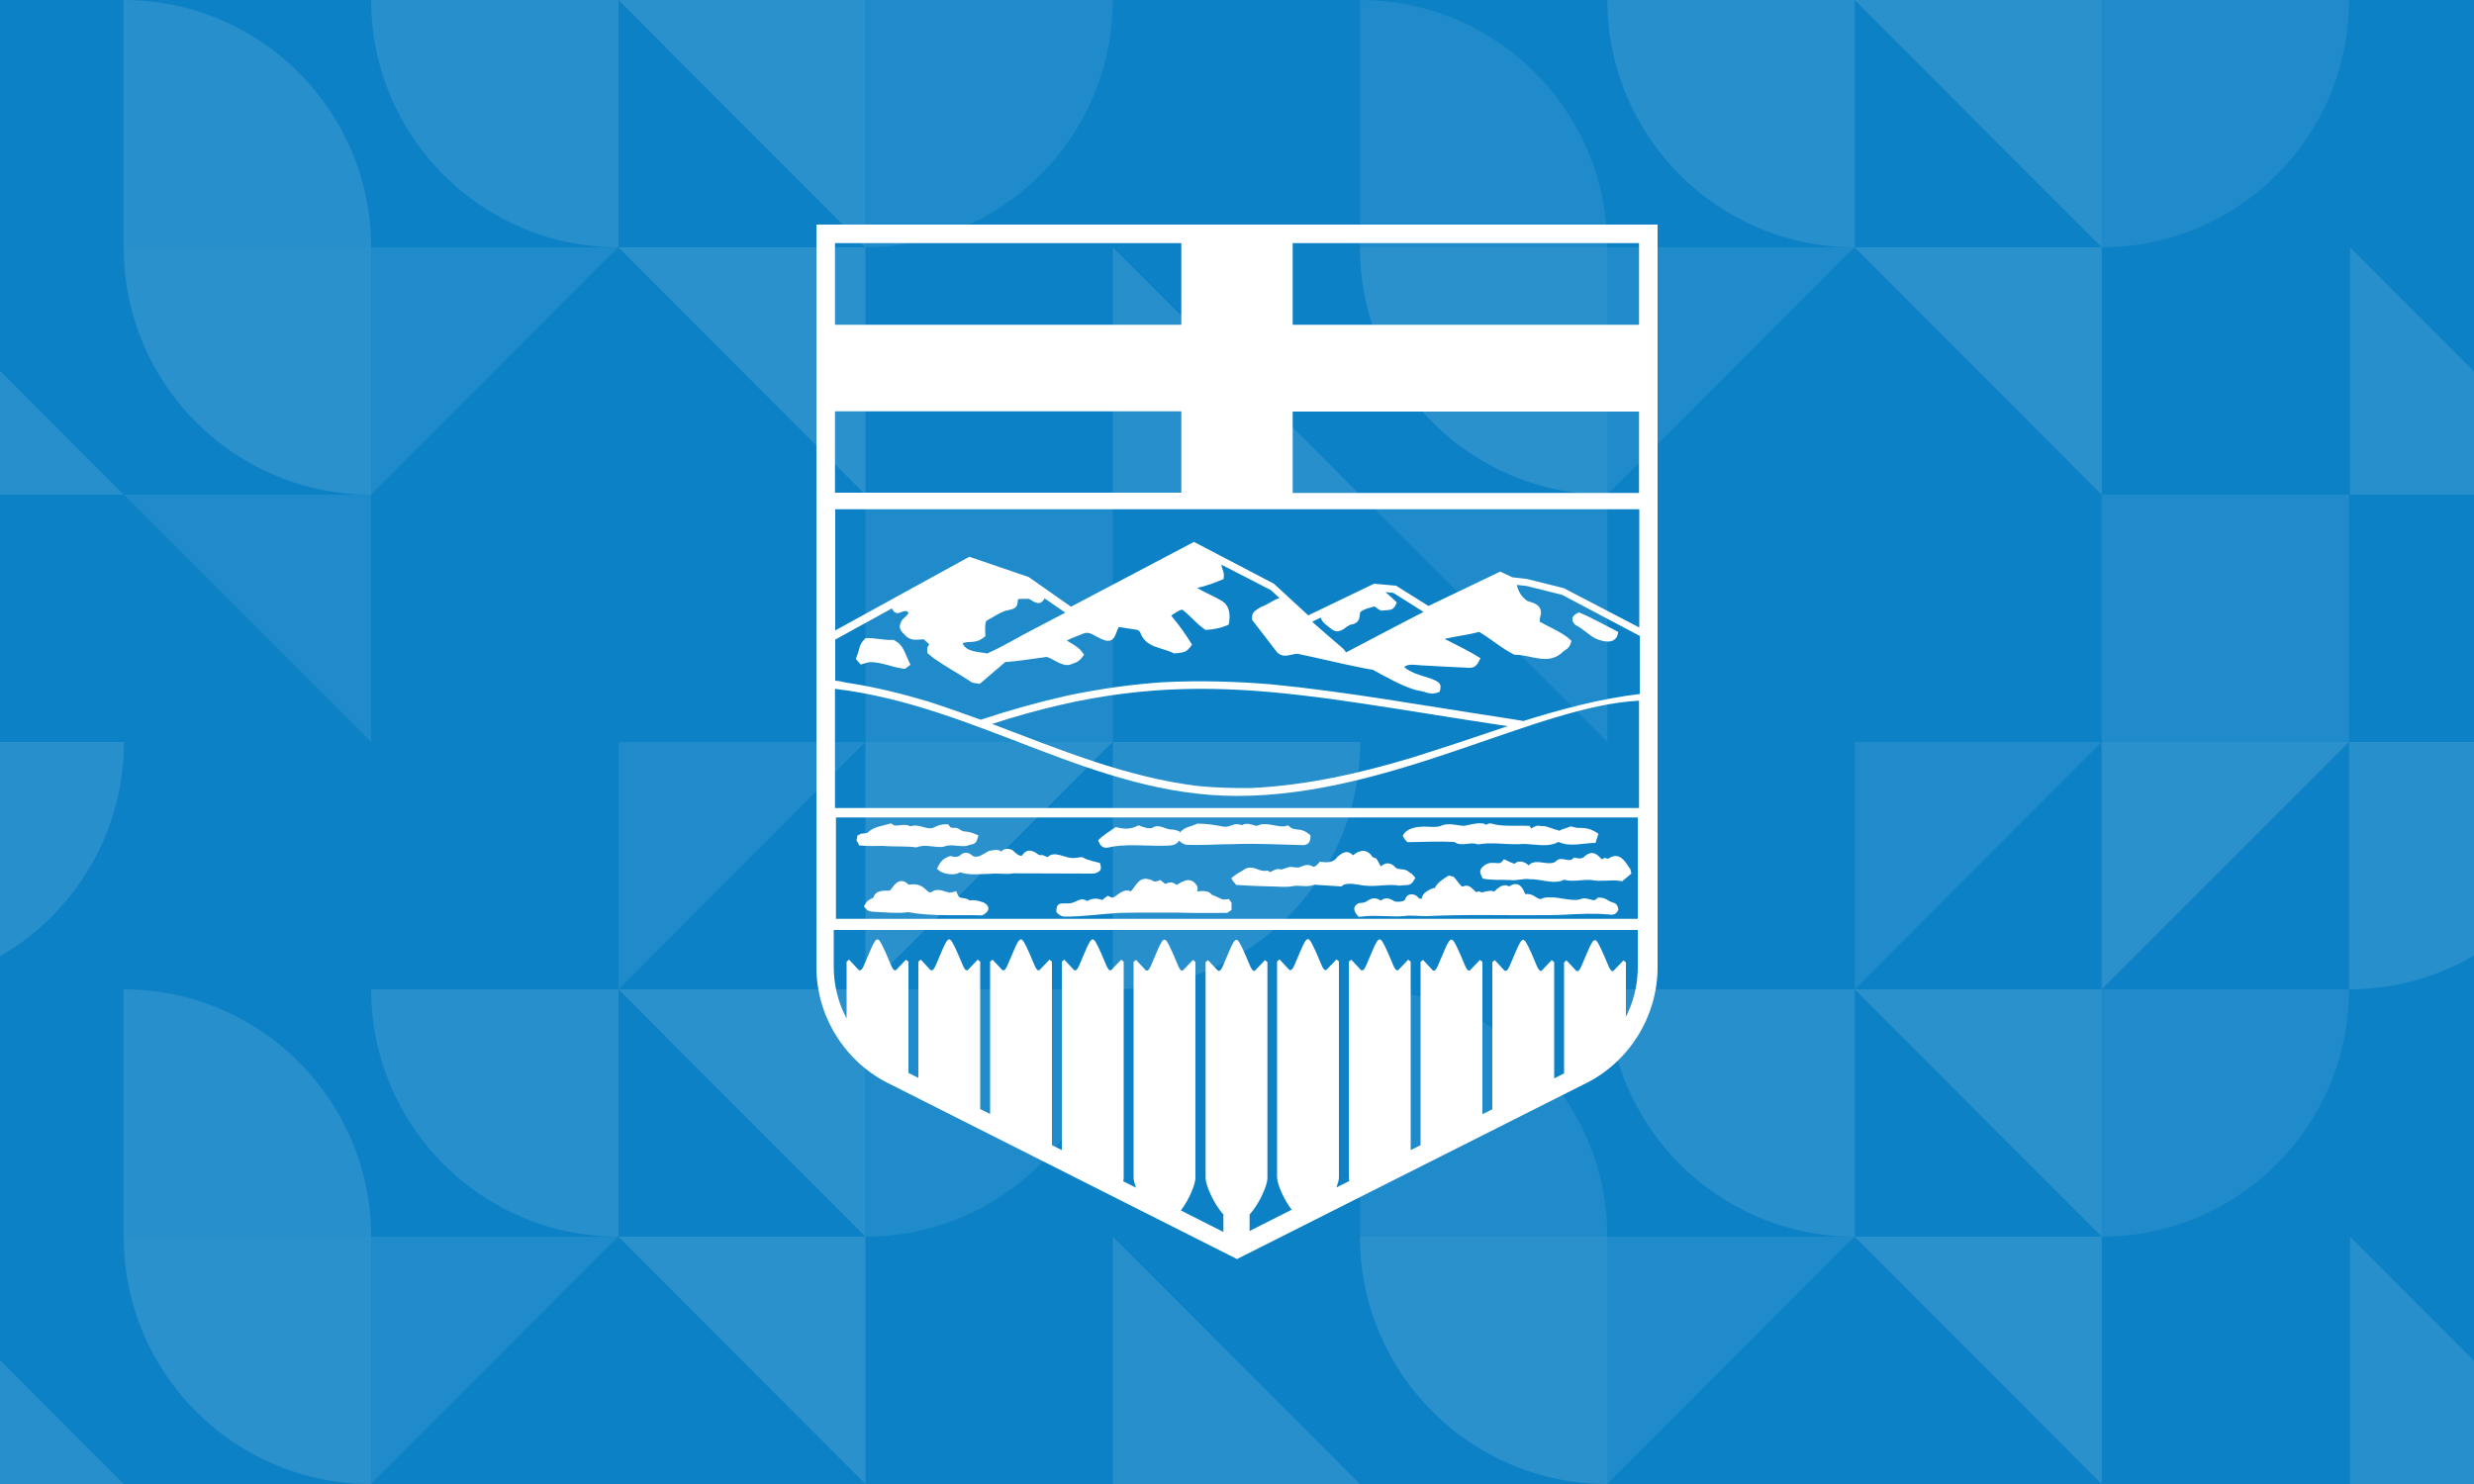 <?xml version="1.0" encoding="utf-8"?>
<!-- Generator: Adobe Illustrator 27.5.0, SVG Export Plug-In . SVG Version: 6.00 Build 0)  -->
<svg version="1.1" id="Layer_1" xmlns="http://www.w3.org/2000/svg" xmlns:xlink="http://www.w3.org/1999/xlink" x="0px" y="0px"
	 viewBox="0 0 1000 600" style="enable-background:new 0 0 1000 600;" xml:space="preserve">
<style type="text/css">
	.st0{fill:#0C81C5;}
	.st1{clip-path:url(#SVGID_00000137854836986384016600000003409105984655695282_);}
	.st2{opacity:0.5;}
	.st3{opacity:0.26;}
	.st4{opacity:0.85;fill:#FFFFFF;enable-background:new    ;}
	.st5{opacity:0.6;fill:#FFFFFF;enable-background:new    ;}
	.st6{fill:#FFFFFF;}
	.st7{clip-path:url(#SVGID_00000142176619990991799040000000307243786660403845_);}
	.st8{opacity:0.65;}
</style>
<g>
	<g id="Layer_1_00000028310076025633089790000010033035438455209140_">
		<rect class="st0" width="1000" height="600"/>
		<g>
			<defs>
				<rect id="SVGID_1_" width="1000" height="600"/>
			</defs>
			<clipPath id="SVGID_00000112590079860031442760000016833508612080917692_">
				<use xlink:href="#SVGID_1_"  style="overflow:visible;"/>
			</clipPath>
			<g style="clip-path:url(#SVGID_00000112590079860031442760000016833508612080917692_);">
				<g class="st2">
					<g>
						<g class="st3">
							<polygon class="st4" points="1049.8,200 949.9,100 949.9,200 							"/>
						</g>
						<g class="st3">
							<g>
								<path class="st5" d="M849.5,100V0h100C949.5,55.2,904.8,100,849.5,100"/>
								<path class="st5" d="M549.7,0v100h100C649.7,44.8,604.9,0,549.7,0"/>
								<path class="st6" d="M649.7,200V100h-100C549.7,155.2,594.5,200,649.7,200"/>
								<path class="st4" d="M749.7,100V0h-100C649.7,55.2,694.5,100,749.7,100"/>
								<polygon class="st6" points="749.7,0 849.5,100 849.5,0 								"/>
								<polygon class="st4" points="549.7,200 449.8,100 449.8,200 								"/>
								<polygon class="st5" points="749.5,100 649.7,200 649.7,100 								"/>
								<polygon class="st6" points="749.7,100 849.5,200 849.5,100 								"/>
								<polygon class="st5" points="549.8,200 649.7,300 649.7,200 								"/>
								<polygon class="st5" points="849.5,-100 749.7,0 749.7,-100 								"/>
								<polygon class="st6" points="949.4,-100 849.5,0 849.5,-100 								"/>
								<rect x="849.5" y="200" class="st5" width="100" height="100"/>
							</g>
						</g>
						<g class="st3">
							<g>
								<path class="st5" d="M349.8,100V0h100C449.8,55.2,405.1,100,349.8,100"/>
								<path class="st4" d="M50,0v100h100C150,44.8,105.2,0,50,0"/>
								<path class="st6" d="M150,200V100H50C50,155.2,94.7,200,150,200"/>
								<path class="st4" d="M250,100V0H150C150,55.2,194.7,100,250,100"/>
								<polygon class="st6" points="250,0 349.8,100 349.8,0 								"/>
								<polygon class="st4" points="50,200 -49.9,100 -49.9,200 								"/>
								<polygon class="st5" points="249.8,100 150,200 150,100 								"/>
								<polygon class="st6" points="250,100 349.8,200 349.8,100 								"/>
								<polygon class="st5" points="50.1,200 150,300 150,200 								"/>
								<polygon class="st5" points="349.8,-100 250,0 250,-100 								"/>
								<polygon class="st6" points="449.7,-100 349.8,0 349.8,-100 								"/>
								<rect x="349.8" y="200" class="st5" width="100" height="100"/>
							</g>
						</g>
					</g>
					<g>
						<g class="st3">
							<polygon class="st4" points="1049.8,600 949.9,500 949.9,600 							"/>
						</g>
						<g class="st3">
							<g>
								<path class="st5" d="M849.5,500V400h100C949.5,455.2,904.8,500,849.5,500"/>
								<path class="st5" d="M549.7,400v100h100C649.7,444.8,604.9,400,549.7,400"/>
								<path class="st6" d="M649.7,600V500h-100C549.7,555.2,594.5,600,649.7,600"/>
								<path class="st4" d="M949.5,400V300h100C1049.5,355.2,1004.8,400,949.5,400"/>
								<path class="st4" d="M749.7,500V400h-100C649.7,455.2,694.5,500,749.7,500"/>
								<polygon class="st6" points="749.7,400 849.5,500 849.5,400 								"/>
								<polygon class="st4" points="549.7,600 449.8,500 449.8,600 								"/>
								<polygon class="st5" points="749.5,500 649.7,600 649.7,500 								"/>
								<polygon class="st6" points="749.7,500 849.5,600 849.5,500 								"/>
								<polygon class="st5" points="549.8,600 649.7,700 649.7,600 								"/>
								<polygon class="st5" points="849.5,300 749.7,400 749.7,300 								"/>
								<polygon class="st6" points="949.4,300 849.5,400 849.5,300 								"/>
							</g>
						</g>
						<g class="st3">
							<g>
								<path class="st5" d="M349.8,500V400h100C449.8,455.2,405.1,500,349.8,500"/>
								<path class="st4" d="M50,400v100h100C150,444.8,105.2,400,50,400"/>
								<path class="st6" d="M150,600V500H50C50,555.2,94.7,600,150,600"/>
								<path class="st4" d="M449.8,400V300h100C549.8,355.2,505.1,400,449.8,400"/>
								<path class="st4" d="M250,500V400H150C150,455.2,194.7,500,250,500"/>
								<polygon class="st6" points="250,400 349.8,500 349.8,400 								"/>
								<polygon class="st4" points="50,600 -49.9,500 -49.9,600 								"/>
								<polygon class="st5" points="249.8,500 150,600 150,500 								"/>
								<polygon class="st6" points="250,500 349.8,600 349.8,500 								"/>
								<polygon class="st5" points="50.1,600 150,700 150,600 								"/>
								<polygon class="st5" points="349.8,300 250,400 250,300 								"/>
								<polygon class="st6" points="449.7,300 349.8,400 349.8,300 								"/>
							</g>
						</g>
						<g class="st3">
							<path class="st4" d="M-49.9,400V300h100C50.1,355.2,5.3,400-49.9,400"/>
						</g>
					</g>
				</g>
			</g>
		</g>
		<g>
			<polygon class="st6" points="585.6,353.9 585.6,353.9 585.6,353.9 			"/>
			<path class="st6" d="M650.1,364.1c-1.5-1-2.3-1.2-4.2-1.2c-0.9,0.8-1,1.2-2.2,1c-2.2-0.5-3-1.1-5.1-0.3l-0.8,0.2
				c-3.5,0.4-8-1.2-11.8-1c-1.1,0-2.2,0.2-3.2,0.7c-0.4,0-0.9-0.1-1.2-0.3c-1.8-1.1-2.7-1.9-5-1.7l-0.2-0.2c-1.3-3.5-3.2-5-6.5-2.9
				c-2.2-1.5-4.5,0.7-6,2.1c-1-0.7-3.3-0.1-4.4,0.2c-0.7,0.2-0.9,0-1.6-0.3l-1.2,0.3c-1.8-1.4-2.8-3.5-5.6-2.2c-0.5,0-2.8-3.3-3.5-4
				l-2-0.5c-2.2,1.3-4.5,2.7-5.7,5.1h-0.5l-0.9,0.3c-1.8,0.8-3.6,1.9-3.8,3.9c-0.3,0-0.8,0-1.1,0c-1.5-2.3-4.9-2.5-5.7,0.5
				c-0.6,0.8-3.3,1-4.2,0.6c-1.3-0.7-2.5-1.4-3.8-1.1c-0.6,0.1-1.2,0.3-1.8,0.9l-0.1-0.2c-2.1-1.1-3.1-1.1-5.1,0.1
				c-1.4,1-1.9,0.9-3.5,1c-3.2,1.4-2,3.8-0.2,5.6l1.9-0.2c2.9-0.3,5.9-0.2,8.8-0.1c2.5,0.1,4.9,0.2,7.4,0c3.1-0.5,6.4,0.1,9.4,0
				c16.5-0.8,33-0.2,49.5-0.4c2.2,0,4.5-0.1,6.7-0.2c5.7-0.3,11.2-0.6,16.9-0.1c2.3,0.3,3.3,0.2,4.4-1.9
				C653.6,364.5,652.2,365.4,650.1,364.1L650.1,364.1z"/>
			<path class="st6" d="M658.4,350.6c-1.6-2.6-3.7-5.6-7.2-4.1c-1.4,0.9-1.2,0.8-2.6,0.3l-0.9,0.6h-0.2l-0.4-0.3
				c-1.1-1.3-2.2-2.1-3.4-2.2l0,0c-1.2-0.1-2.4,0.5-3.6,1.7c-1.2,0.8-2.4,0.4-3.8,0.1l-1.1,0.9l-0.3,0.1c-2.4,0.3-4.1-1.5-6.2,0.7
				c-0.7,0.5-1.6,0.6-2.5,0.6c-2.8,0-6.3-1.5-8.3,0.9c-1.5-1.5-4-2.3-5.7-0.7h-0.1c-1.3-0.3-2.9-1.3-4.2-1.8c-0.8,1-1.1,1.6-2.4,1.6
				c-2.1-0.2-3.6-0.4-5.4,0.8c-2.5,1.9-2,3-0.8,5.4c3.7,0.8,7.3,0.4,11.1,0.6c2.8,0.4,5.4-0.8,8.1-0.3c2.7-0.1,5.2,0.7,7.8,0.9
				c1.5,0.2,3,0.2,4.7-0.2c0.2-0.1,1-0.5,1.2-0.5c3.8,1,7.4-0.2,11.1,0.1c3.4,0.7,6.8,0,10.2,0.2l2.2,0.3l3.7-3.1l-0.4-1.8
				L658.4,350.6L658.4,350.6z"/>
			<path class="st6" d="M587.8,340.4c0.4,0.3,1.2,0.7,1.8,0.8c2.6,0.5,5.3-0.8,7.8,0.2c5.7-1,11,0.1,16.6-0.1
				c3.8-0.4,8.2,0.8,12.1,0.3c1.3-0.2,2.6-0.5,3.8-1.2c4.9,2.2,9.9,0.4,15,0.4l1.2-3.7c-3.2-2.1-4.7-2.4-8.6-2.4
				c-0.8-0.1-1.8-0.4-2.6-0.6c-1.5,0.7-3.3,1-4.7,1.8l-0.6-0.3c-1.3-0.2-2.4-0.8-3.6-1.1c-1-0.4-2.1-0.6-3.1-0.5
				c-1.7-0.5-2.7,0.2-4,1l-0.6-1.1c-4.5-0.2-9.3,0.3-13.8-0.5c-1.7-0.4-2.3-0.9-3.8,0.1c-0.5-0.4-1.2-0.6-2-0.6l0,0
				c-2.2-0.2-5.1,0.7-7,1c-3.4-0.2-5.8-1.3-9.1-0.1c-1.6,0.9-5.2,0.4-7,0.4c-3.3,0.1-7,0.6-8.6,3.7c0.5,1.1,1,1.7,1.9,2.6
				C575.2,340.4,581.5,340.1,587.8,340.4L587.8,340.4z"/>
			<path class="st6" d="M559.7,357.9c2-0.1,4-0.2,6,0.2c0.6-0.1,1.2-0.2,1.9-0.2c2.6,0,3.2-0.6,4.5-3c-0.9-1-1.2-1.6-2.4-2.2
				c-1.8-1.8-4-0.8-5.5-1.8c-1.3-1.6-2.9-2.2-4.5-1.6c-0.5,0.2-1.1,0.6-1.6,1c-0.6-1.1-1.1-2.2-1.9-3.3c-0.7-0.1-1-0.2-1.5-0.6
				c-1-1.6-2.3-2.3-3.6-2.4l0,0c-1.4,0-2.8,0.6-4.2,1.8c-2.3-2.3-4-1.2-6.2,0.5c-1.6,2.6-4.4,2.5-7.2,2.1c-0.8,0.9-1.4,1.8-2.6,2.1
				c-2.2-1.5-3.8-0.5-5.9,0.2c-1.1,0.2-2.1-0.2-3.3-0.2c-1.2,0-3.3,1.2-4.2,1c-1.8-0.5-2.7,0.6-4.2,1.1l-0.8-0.6
				c-2,0.3-2.9,0-4.8-0.8c-2.4-0.7-3.5-0.6-5.5,0.8c-1.5,0.8-2.7,1.6-4,2.6v1.4l1.5,1.8c4.6,0.3,9.4,0.5,14,0.6
				c3.1,0,6.4,0.5,9.3-0.2c2.9-0.3,5.4,0.6,8.3-0.5l10.9,0.7l0.9-0.7c2.3-0.8,5.5-0.1,7.9,0.3C554,358.4,556.9,358.1,559.7,357.9
				L559.7,357.9z"/>
			<path class="st6" d="M527,341.7c2.3-0.3,2.7-1.8,2.7-3.9c-1.8-1.8-3.3-2.3-5.9-2.5c-1.8-0.3-1.8-0.4-3.1-1.6l-1.5,0.4
				c-3.2,0.2-6.2-1.3-9.4-0.8c-0.7,0.1-1.4,0.6-2.1,0.6c-1.8-0.5-3.9-1.4-5.6-0.3c-0.9-0.2-1.7-0.4-2.6-0.4
				c-0.4,0.1-0.8,0.2-1.1,0.3c-1.3,0.4-2.6,1-4,0.7c-3.4-0.7-6.9-1.2-10.5-1.2l0,0c-2.5,1.3-5,1.2-7,3.6l-0.1-0.4
				c-1.3-0.5-2.1-0.9-3.4-0.8c-2.3-0.1-5-2.3-7.2-0.9c-1.6,1-4.4-0.2-6-0.8c-3.4,1.7-5.5,1.6-9.2,0.7c-2.5,1.7-4.9,3.1-7.1,5.3
				l0.6,1.5c1.6,2.4,3.4,1.4,5.8,1c7.2-1,14.5,0,21.7-0.3c2-0.1,3.4-0.3,4.6-2c0.9,0.9,1.5,1.2,2.6,1.6c6.2,0.4,12.6-0.2,18.8-0.2
				h0.4C507.8,340.9,517.6,341.5,527,341.7L527,341.7z"/>
			<path class="st6" d="M498.3,356v-1.4c-0.2,0.2-0.4,0.4-0.7,0.5L498.3,356z"/>
			<path class="st6" d="M497.8,365c-0.2-0.4-0.6-0.8-1.1-1.5c-0.8,0.1-2.2,0.4-2.9,0c-1.3-0.5-2.6-1.3-3.9-1.7
				c-1.5-1.9-3.8-1.6-6-1.4l0,0l0.2-0.9l-0.1-1.1c-2.4-4-5.2-2.6-8.4-0.6c-1.8-1.4-2.8-1.2-4.7-0.4l-0.4-0.4l-1.5-1.2
				c-1.3,0.5-2.3,1-3.4,0.1c-5-2-5.9,1.5-8.5,4.5c-2.4-1.2-4.7,0.8-6.5,2.1c-1.1,0.8-1.4,0.3-2.8-0.3c-0.8,0.5-1.6,1-2.2,1.7
				c-2-0.8-4.2-0.8-6.1,0.4c-2.4-1.5-3.7-0.1-6,0.7c-2.9,1-6.8-1.5-6.5,3.8c0.8,0.8,1.7,1.6,2.9,1.8c7.5,0.1,15.1-1.1,22.5-1.5
				c8-0.2,16.2-0.1,24.2-0.1c6.4,0.2,13,0.1,19.4,0.1l1.8-1.2l0,0L497.8,365L497.8,365z"/>
			<path class="st6" d="M397.8,365c-1.4-0.6-4.3-1.4-5.8-0.9l-0.4-0.3l-1.2-0.5c-2.9-0.5-2.8-0.1-3.9-3c-0.9,0.2-1.8,0.6-2.7,0.6
				c-2.2-0.4-3.7-1.5-6.1-0.9c-0.6,0.2-1.4,1-1.9,0.8l0,0c-0.3-0.1-0.7-0.4-1-0.6c-2.4-2.4-4.1-3-7.5-2.5c-2-2-3.9-2-5.8,0.1
				c-0.6,0.6-1.2,1.9-2,2.3c-2.4,0-5.6-0.2-6.4,2.7c-0.4,0.2-0.9,0.6-1.4,0.8c-1.5,0.8-1.7,1.5-2.5,2.9c1.7,2.1,2.3,2.1,5,2.2
				c4.1,0.2,8.8,0.7,12.9,0.1c9.8,1.8,20,1,29.8,1.3C399.4,369.1,400.8,366.8,397.8,365L397.8,365z"/>
			<path class="st6" d="M442.3,353.2c2.5-0.8,3.2-1.4,2.3-4.3c-1.8-0.4-3.7-0.9-5.5-1.5c-1.3-0.6-1.5-1.1-3.1-0.7l0,0
				c-0.6,0.1-1.4,0.2-1.9,0.2c-3.5,0.3-7.8-3.2-10.6-0.4c-0.4,0-1.8-0.7-2.1-0.8c-0.7,0.1-1,0.1-1.6-0.1c-2.2-1.8-4.7-2.7-6.6,0.2
				c-1.1,0.8-3.1-1.3-3.8-2c-1.9-1-3.3-0.8-4.9,0.5c-0.6-1.2-4-0.5-5.1-0.1c-2.1,1.1-4.3,3.2-6.6,1.6c-1.5-1.4-3.3-1.4-4.8,0.1
				c-1.3,0.8-2.5,0.6-3.9,0.2c-3,1-4,2.2-5.4,5.2l1.5,1.1c1.9,1.1,5.9,1.6,7.8,0.3l0.1,0c3.9,1.3,8.2,0.6,12.2,0.6
				c3-0.4,6.3,0.4,9.3-0.2l32.1,0.1L442.3,353.2L442.3,353.2z"/>
			<path class="st6" d="M356.9,342c4.4,0.4,9.1,0,13.5,0.6c1.4-0.5,2.7-0.7,4.3-0.6c2,0.1,5.8,0.9,7.4,0.1l0.4-0.1
				c2.7-0.8,7.1,0.9,9.3-0.4c2.7-0.4,2.9-1,3.7-3.8c-2.3-1.1-3.6-1.5-6.1-1.7c-1.2-0.3-1.6-1.1-2.9-1.4c-2-0.1-2.1,0.4-3.2-1.4
				c-1.9-0.1-2.7,0-4.4,0.6l0,0c-0.7,0.3-1.3,0.6-2,0.9c-2.9,0.6-5.6-1.9-8.9-0.7c-2.1-1.1-4-0.3-6.1-0.3c-0.7-0.1-1-0.4-1.8-0.9
				c-3.1,1-7.1,1.3-9.4,3.8c-0.7,0.2-1.9,0.3-2.7,0.4l-1.4,0.7l-0.4,1.9l1.1,2.1C350.6,342.2,353.7,342,356.9,342L356.9,342z"/>
			<path class="st6" d="M636.8,252.7c2.8,1.3,5.2,3.9,8,5.4c1.9,0.9,5.8,2.1,7.7,0.5l0,0c1.2-0.8,1.3-1.8,1.6-3.1
				c-5.2-2.6-10.5-5.7-15.9-7.9C635.5,248.6,634.6,250.7,636.8,252.7L636.8,252.7z"/>
			<path class="st6" d="M363.8,260.6c-0.7-0.8-1.6-1.3-2.6-1.9c-3.8,0.3-7.5-0.9-11.3-0.7l0,0c-1,1-1.8,1.8-2.3,3.2
				c-0.5,1.9-0.9,3.4-1.7,5.2l2,2.3c1.4-0.4,2.5-0.9,3.9-1c4.1,0,8,1.7,11.9,2.4c0.7,0.1,1.3,0.3,2.1,0.3l2.2-1.6
				c-1.1-2.2-2.2-5.5-3.6-7.5C364.2,261.1,364.1,260.9,363.8,260.6L363.8,260.6z"/>
			<path class="st6" d="M500,90.8v4.8l0,0V90.8H330v300.3c0,20.1,11.9,38.8,30.1,47.4l140,70.6l0-0.1v-8.3l-0.1,0l0,0l0.7-0.3
				l-0.6,0.3l0,0v8.3L640,438.5c18.2-8.6,30-27.3,30-47.4V90.8H500L500,90.8z M337.9,371.5v-41h324.1v41H337.9L337.9,371.5z
				 M337.5,326.7v-48.2c57.9,6.9,104.6,43.3,162.5,43.3c62.4,0,121.1-36.5,162.5-38.5v46.3h0v-2.9L337.5,326.7L337.5,326.7z
				 M401,292.7c76.6-24.9,121.4-12.1,208.4,0.9c-0.1,0-0.2,0.1-0.3,0.1c-12.6,4.3-25.6,8.6-38.3,12.6c-21.2,6.4-42.6,11.2-64.8,12.3
				c-7.3,0.1-14.4-0.1-21.7-0.8C455.3,314.3,428.2,303,401,292.7L401,292.7z M615.8,291.5L615.8,291.5l-10-1.6
				c-30.5-4.6-61.1-10.2-91.8-13.2c-14.4-1.2-28.9-1.6-43.3-0.9c-13.1,0.8-25.9,2.7-38.7,5.3c-12,2.7-23.9,6-35.6,9.9
				c-7.1-2.6-14.2-5.1-21.3-7.4c-10.4-3.1-20.9-5.7-31.7-7.4c-3.2-0.4-3-0.8-5.8-1v-16.6l22.9-12.6c0.7,1.4,1.6,2.4,3.5,1.6l0.2-0.1
				c1.4-0.4,1.8-0.9,3.1,0.2c-0.3,0.8-1.9,2.2-2.6,2.9c-0.4,0.5-0.5,0.9-0.7,1.4c-0.4,1-0.4,1.8,0,2.6c0.5,0.9,1.3,1.7,2.3,2.7
				c2.5,2,4.2,1.2,7.1,1.2l2.2,2c-1,1.4-0.9,1.9-0.7,3.6l2.6,2.1c5,3.5,10.4,6.4,15.5,9.8l3,0.5l10.3-8.8c5.6-0.4,11.2-1.4,16.8-2.1
				c2.9,0.9,6.6,4.3,9.8,3c2.9-1,3.5-1.4,5.3-3.9l-1.2-1.6c-1.5-1.7-3.9-3-5.8-4.1c1.6-0.9,3.4-1.5,5.1-2.2c2.5-1.1,3.3-1.4,5.9,0
				c1.4,0.8,3.1,1.7,4.7,2.2c4,0.7,3.9-3.1,5.3-5.5l7.7,1.2l0.9,0.8c2.3,6.6,8.5,6,13.8,8.7c3.8-0.4,5.1-0.3,7.2-3.6
				c-2.5-4.1-5.3-8-8.4-11.7c0.9-0.6,3.3-2.4,4.5-2.4c3.3,2.5,5.9,5.9,9.4,8.2c3.3-0.2,6.4-0.8,9.4-2.2c0.6-3.6,0.6-7.5-2.9-9.6
				c-3.2-1.9-6.8-3.3-9.9-5.2c3.7-0.8,7.2-2.1,10.7-3.6l0.1-1.7c-0.1-1.2-0.5-2.1-0.8-3c-0.1-0.4-0.1-0.8-0.2-1.1l7,3.6l13,6.7
				l3.5,3.2c-2.6,0.7-4.9,2.8-7.5,3.6c-2.2,1.5-3.9,1.8-3.6,5.2l10,13c2.5,2.7,5.1,1,8.2,0.7c8.3,1.7,16.8,3.8,25.2,5.5
				c1.8,0.4,3.6,0.7,5.4,1c5.6,3,11,6.2,17,8.1c1,0.2,2.3,0.5,3.3,0.7c2.8,0.9,4,1.2,6.7,0.1c1.2-3.5-0.6-4.1-3.4-5.3
				c-3.5-1.2-8-2.1-10.9-4.7c1.5-1.5,4.9-0.8,6.8-0.7c5.8,0.4,11.8,0.6,17.6,0.9c3.8,0.4,4.7-0.1,6.4-3.8c-4.6-2.9-9.6-5.3-14.5-7.8
				c4.7-1.1,9.5-1.6,14-2.8c4.8,2.8,9.1,6.7,14.2,9.2c7.1,0,13.9,4.7,19.9-1.4c0.5-0.4,1.2-0.8,1.7-1.2c0.9-1,1.1-1.7,1.5-3
				l-1.6-1.4c-3.4-2.6-7.5-4.2-11.2-6.3c-0.2-1.1,0.3-2.3,0.5-3.4c0-3.5-2.8-4.2-5.5-5c-2.4-1.6-3.7-3.9-4.3-6.5l3.9,0.4l14.4,3.6
				l31.4,16.6l0,0v23.5C647.2,282.4,630.7,286.8,615.8,291.5L615.8,291.5z M418.2,254.2c-6.4,3.2-12.7,7.2-19.2,10
				c-3.2-0.7-8.5-0.5-9.9-4.1c1-0.6,3.1-0.5,4.2-0.6c2.3-0.3,3.2-0.8,5-2.3c0-1.1-0.5-5.9,0.7-6.4c2.2-1.1,4.4-2.7,6.7-3.6
				c3.2-1.1,5.7-0.4,5.7-4.7c0.4-0.7,3.5-0.2,4.5-0.4c2.2,1.3,4.3,3.1,6.2,0.1c0-0.1,0-0.2,0.1-0.3l8.4,5.8
				C426.5,249.8,422.4,252,418.2,254.2L418.2,254.2z M533.8,249.7c0.6,1.5,1.2,2.2,2.8,3.4c2.4,1.8,3.1,3,6.3,1.4
				c0.9-0.7,1.8-1.4,2.9-1.9c1.6-0.2,2.5-0.8,3.1-1.5l0,0c0.6-0.8,0.7-2,0.9-3.6c1.5-1.3,3.9-1.8,5.8-2.3c0.6,0.4,1.3,1,2,1.4
				l0.9,0.3l0.9-0.1c3-0.3,3.8,0.1,5.2-3.2c-1.5-1.5-3-2.9-4.6-4.2l3.2,0.3l12.2,7.7c-8.8,4.5-17.6,9.2-26.4,13.8
				c-1.7,0.9-3.3,1.7-5,2.6c-0.5-1.3-1.8-2.1-2.8-3c-3.6-3.1-7.2-6.2-10.8-9.4L533.8,249.7L533.8,249.7z M632.1,237.8l-14.8-3.7
				l-6-0.7l-4.9-2.3l-29,13.9l-13.1-8.2l-8.9-0.8l-26.6,12.8L514.9,236l-14.7-7.7l-17.6-9.2l0,0l-49.7,26.2l-17.1-12l-24-8.2
				l-54.2,29.8v-49h325v47.8L632.1,237.8L632.1,237.8z M522.5,166.4h140v32.9h-140V166.4z M477.5,199.2h-140v-32.9h140V199.2z
				 M662.5,131.3h-140v-33h140V131.3z M477.5,98.3v33H337.5v-33H477.5z M386.4,436.4L386.4,436.4L386.4,436.4L386.4,436.4z
				 M386.4,418.9L386.4,418.9L386.4,418.9L386.4,418.9z M473.3,436.4L473.3,436.4L473.3,436.4L473.3,436.4z M473.3,418.9
				L473.3,418.9L473.3,418.9L473.3,418.9z M473.3,454L473.3,454L473.3,454L473.3,454z M473.3,471.5L473.3,471.5L473.3,471.5
				L473.3,471.5z M531.2,436.5L531.2,436.5L531.2,436.5L531.2,436.5z M531.2,418.9L531.2,418.9L531.2,418.9L531.2,418.9z M531.2,454
				L531.2,454L531.2,454L531.2,454z M531.2,471.6L531.2,471.6L531.2,471.6L531.2,471.6z M589.1,436.5L589.1,436.5L589.1,436.5
				L589.1,436.5z M589.1,418.9L589.1,418.9L589.1,418.9L589.1,418.9z M589.1,454L589.1,454L589.1,454L589.1,454z M618.1,436.5
				L618.1,436.5L618.1,436.5L618.1,436.5z M618.1,418.9L618.1,418.9L618.1,418.9L618.1,418.9z M647,418.9L647,418.9L647,418.9
				L647,418.9z M657.2,412.2v-5.5l0-0.1c0-0.1,0-0.2,0-0.4v-17.1l-1-0.8l-4.1,4.3c-0.1,0-0.2,0-0.4,0c-1,0-1.9-3.1-3.7-7.1
				c-1.8-4-2.6-5.4-3.3-5.4c-0.8,0-1.6,1.3-3.3,5.4c-1.8,4-2.7,7.1-3.7,7.1c-0.2,0-0.4,0-0.5,0l-4-4.3l-1,0.8v44.9l-4,2v-29.4l0-0.1
				c0-0.1,0-0.2,0-0.4v-17.1l-1-0.8l-4.1,4.3c-0.1,0-0.2,0-0.4,0c-1,0-1.9-3.1-3.7-7.1c-1.8-4-2.6-5.4-3.3-5.4
				c-0.8,0-1.6,1.3-3.3,5.4c-1.8,4-2.7,7.1-3.7,7.1c-0.2,0-0.4,0-0.5,0l-4-4.3l-1,0.8v59.5l-4,2v-44l0-0.1c0-0.1,0-0.2,0-0.4v-17.1
				l-1-0.8l-4.1,4.3c-0.1,0-0.2,0-0.4,0c-1,0-1.9-3.1-3.7-7.1c-1.8-4-2.6-5.4-3.3-5.4c-0.8,0-1.6,1.3-3.3,5.4
				c-1.8,4-2.7,7.1-3.7,7.1c-0.2,0-0.4,0-0.5,0l-4-4.3l-1,0.8v74.1l-4,2v-58.6l0-0.1c0-0.1,0-0.2,0-0.4v-17.1l-1-0.8l-4.1,4.3
				c-0.1,0-0.2,0-0.4,0c-1,0-1.9-3.1-3.7-7.1c-1.8-4-2.6-5.4-3.3-5.4c-0.8,0-1.6,1.3-3.3,5.4c-1.8,4-2.7,7.1-3.7,7.1
				c-0.2,0-0.4,0-0.5,0l-4-4.3l-1,0.8v87.3c0,0.4,0.1,0.8,0.2,1.4l-5.2,2.6c0.6-1.7,1-3.1,1-4v-69.8l0-0.1c0-0.1,0-0.2,0-0.4v-17.1
				l-1-0.8l-4.1,4.3c-0.1,0-0.2,0-0.4,0c-1,0-1.9-3.1-3.7-7.1c-1.8-4-2.6-5.4-3.3-5.4c-0.8,0-1.6,1.3-3.3,5.4
				c-1.8,4-2.7,7.1-3.7,7.1c-0.2,0-0.4,0-0.5,0l-4-4.3l-1,0.8v87.3c0,2.4,2.5,8.7,5.9,13.1l-17,8.6V491c4-4.3,7.2-11.9,7.2-14.6
				v-69.8l0-0.1c0-0.1,0-0.2,0-0.4v-17.1l-1-0.8l-4.1,4.3c-0.1,0-0.2,0-0.4,0c-1,0-1.9-3.1-3.7-7.1c-1.8-4-2.6-5.4-3.3-5.4
				c-0.8,0-1.6,1.3-3.3,5.4c-1.8,4-2.7,7.1-3.7,7.1c-0.2,0-0.4,0-0.5,0l-4-4.3l-1,0.8v87.3c0,2.7,3.2,10.4,7.2,14.7l0,0v7.1
				l-17.2-8.7c3.4-4.4,5.9-10.7,5.9-13.1v-69.8l0-0.1c0-0.1,0-0.2,0-0.4v-17.1l-1-0.8l-4.1,4.3c-0.1,0-0.2,0-0.4,0
				c-1,0-1.9-3.1-3.7-7.1c-1.8-4-2.6-5.4-3.3-5.4c-0.8,0-1.6,1.3-3.3,5.4c-1.8,4-2.7,7.1-3.7,7.1c-0.2,0-0.4,0-0.5,0l-4-4.3l-1,0.8
				v87.3c0,0.9,0.4,2.4,1,4l-5.2-2.6c0.1-0.5,0.2-1,0.2-1.4v-69.8l0-0.1c0-0.1,0-0.2,0-0.4v-17.1l-1-0.8l-4.1,4.3
				c-0.1,0-0.2,0-0.4,0c-1,0-1.9-3.1-3.7-7.1c-1.8-4-2.6-5.4-3.3-5.4c-0.8,0-1.6,1.3-3.3,5.4c-1.8,4-2.7,7.1-3.7,7.1
				c-0.2,0-0.4,0-0.5,0l-4-4.3l-1,0.8v76.2l-4-2v-56.6l0-0.1c0-0.1,0-0.2,0-0.4v-17.1l-1-0.8l-4.1,4.3c-0.1,0-0.2,0-0.4,0
				c-1,0-1.9-3.1-3.7-7.1c-1.8-4-2.6-5.4-3.3-5.4c-0.8,0-1.6,1.3-3.3,5.4c-1.8,4-2.7,7.1-3.7,7.1c-0.2,0-0.4,0-0.5,0l-4-4.3l-1,0.8
				v61.6l-4-2v-42l0-0.1c0-0.1,0-0.2,0-0.4v-17.1l-1-0.8l-4.1,4.3c-0.1,0-0.2,0-0.4,0c-1,0-1.9-3.1-3.7-7.1c-1.8-4-2.6-5.4-3.3-5.4
				c-0.8,0-1.6,1.3-3.3,5.4c-1.8,4-2.7,7.1-3.7,7.1c-0.2,0-0.4,0-0.5,0l-4-4.3l-1,0.8v47l-4-2v-27.4l0-0.1c0-0.1,0-0.2,0-0.4v-17.1
				l-1-0.8l-4.1,4.3c-0.1,0-0.2,0-0.4,0c-1,0-1.9-3.1-3.7-7.1c-1.8-4-2.6-5.4-3.3-5.4c-0.8,0-1.6,1.3-3.3,5.4
				c-1.8,4-2.7,7.1-3.7,7.1c-0.2,0-0.4,0-0.5,0l-4-4.3l-1,0.8v23c-3.4-6.4-5.2-13.5-5.2-20.9V376h325v-3.8h0v18.9
				c0,7.4-1.9,14.6-5.3,21L657.2,412.2z"/>
		</g>
		<g>
			<defs>
				<rect id="SVGID_00000181081160605324655000000000592858644208535209_" x="1020" width="1000" height="600"/>
			</defs>
			<clipPath id="SVGID_00000151520171134124455600000001629294697539974574_">
				<use xlink:href="#SVGID_00000181081160605324655000000000592858644208535209_"  style="overflow:visible;"/>
			</clipPath>
			<g style="clip-path:url(#SVGID_00000151520171134124455600000001629294697539974574_);">
				<g class="st8">
					<g>
						<g class="st3">
							<g>
								<path class="st5" d="M870.1,100V0h100C970.1,55.2,925.3,100,870.1,100"/>
								<path class="st4" d="M570.2,0v100h100C670.2,44.8,625.5,0,570.2,0"/>
								<path class="st6" d="M670.2,200V100h-100C570.2,155.2,615,200,670.2,200"/>
								<path class="st4" d="M770.2,100V0h-100C670.2,55.2,715,100,770.2,100"/>
								<polygon class="st6" points="770.2,0 870.1,100 870.1,0 								"/>
								<polygon class="st4" points="570.2,200 470.4,100 470.4,200 								"/>
								<polygon class="st5" points="770.1,100 670.2,200 670.2,100 								"/>
								<polygon class="st6" points="770.2,100 870.1,200 870.1,100 								"/>
								<polygon class="st5" points="570.4,200 670.2,300 670.2,200 								"/>
								<polygon class="st5" points="870.1,-100 770.2,0 770.2,-100 								"/>
								<polygon class="st6" points="970,-100 870.1,0 870.1,-100 								"/>
								<rect x="870.1" y="200" class="st5" width="100" height="100"/>
							</g>
						</g>
					</g>
					<g>
						<g class="st3">
							<g>
								<path class="st5" d="M870.1,500V400h100C970.1,455.2,925.3,500,870.1,500"/>
								<path class="st4" d="M570.2,400v100h100C670.2,444.8,625.5,400,570.2,400"/>
								<path class="st6" d="M670.2,600V500h-100C570.2,555.2,615,600,670.2,600"/>
								<path class="st4" d="M770.2,500V400h-100C670.2,455.2,715,500,770.2,500"/>
								<polygon class="st6" points="770.2,400 870.1,500 870.1,400 								"/>
								<polygon class="st4" points="570.2,600 470.4,500 470.4,600 								"/>
								<polygon class="st5" points="770.1,500 670.2,600 670.2,500 								"/>
								<polygon class="st6" points="770.2,500 870.1,600 870.1,500 								"/>
								<polygon class="st5" points="570.4,600 670.2,700 670.2,600 								"/>
								<polygon class="st5" points="870.1,300 770.2,400 770.2,300 								"/>
								<polygon class="st6" points="970,300 870.1,400 870.1,300 								"/>
							</g>
						</g>
					</g>
				</g>
			</g>
		</g>
	</g>
</g>
</svg>
